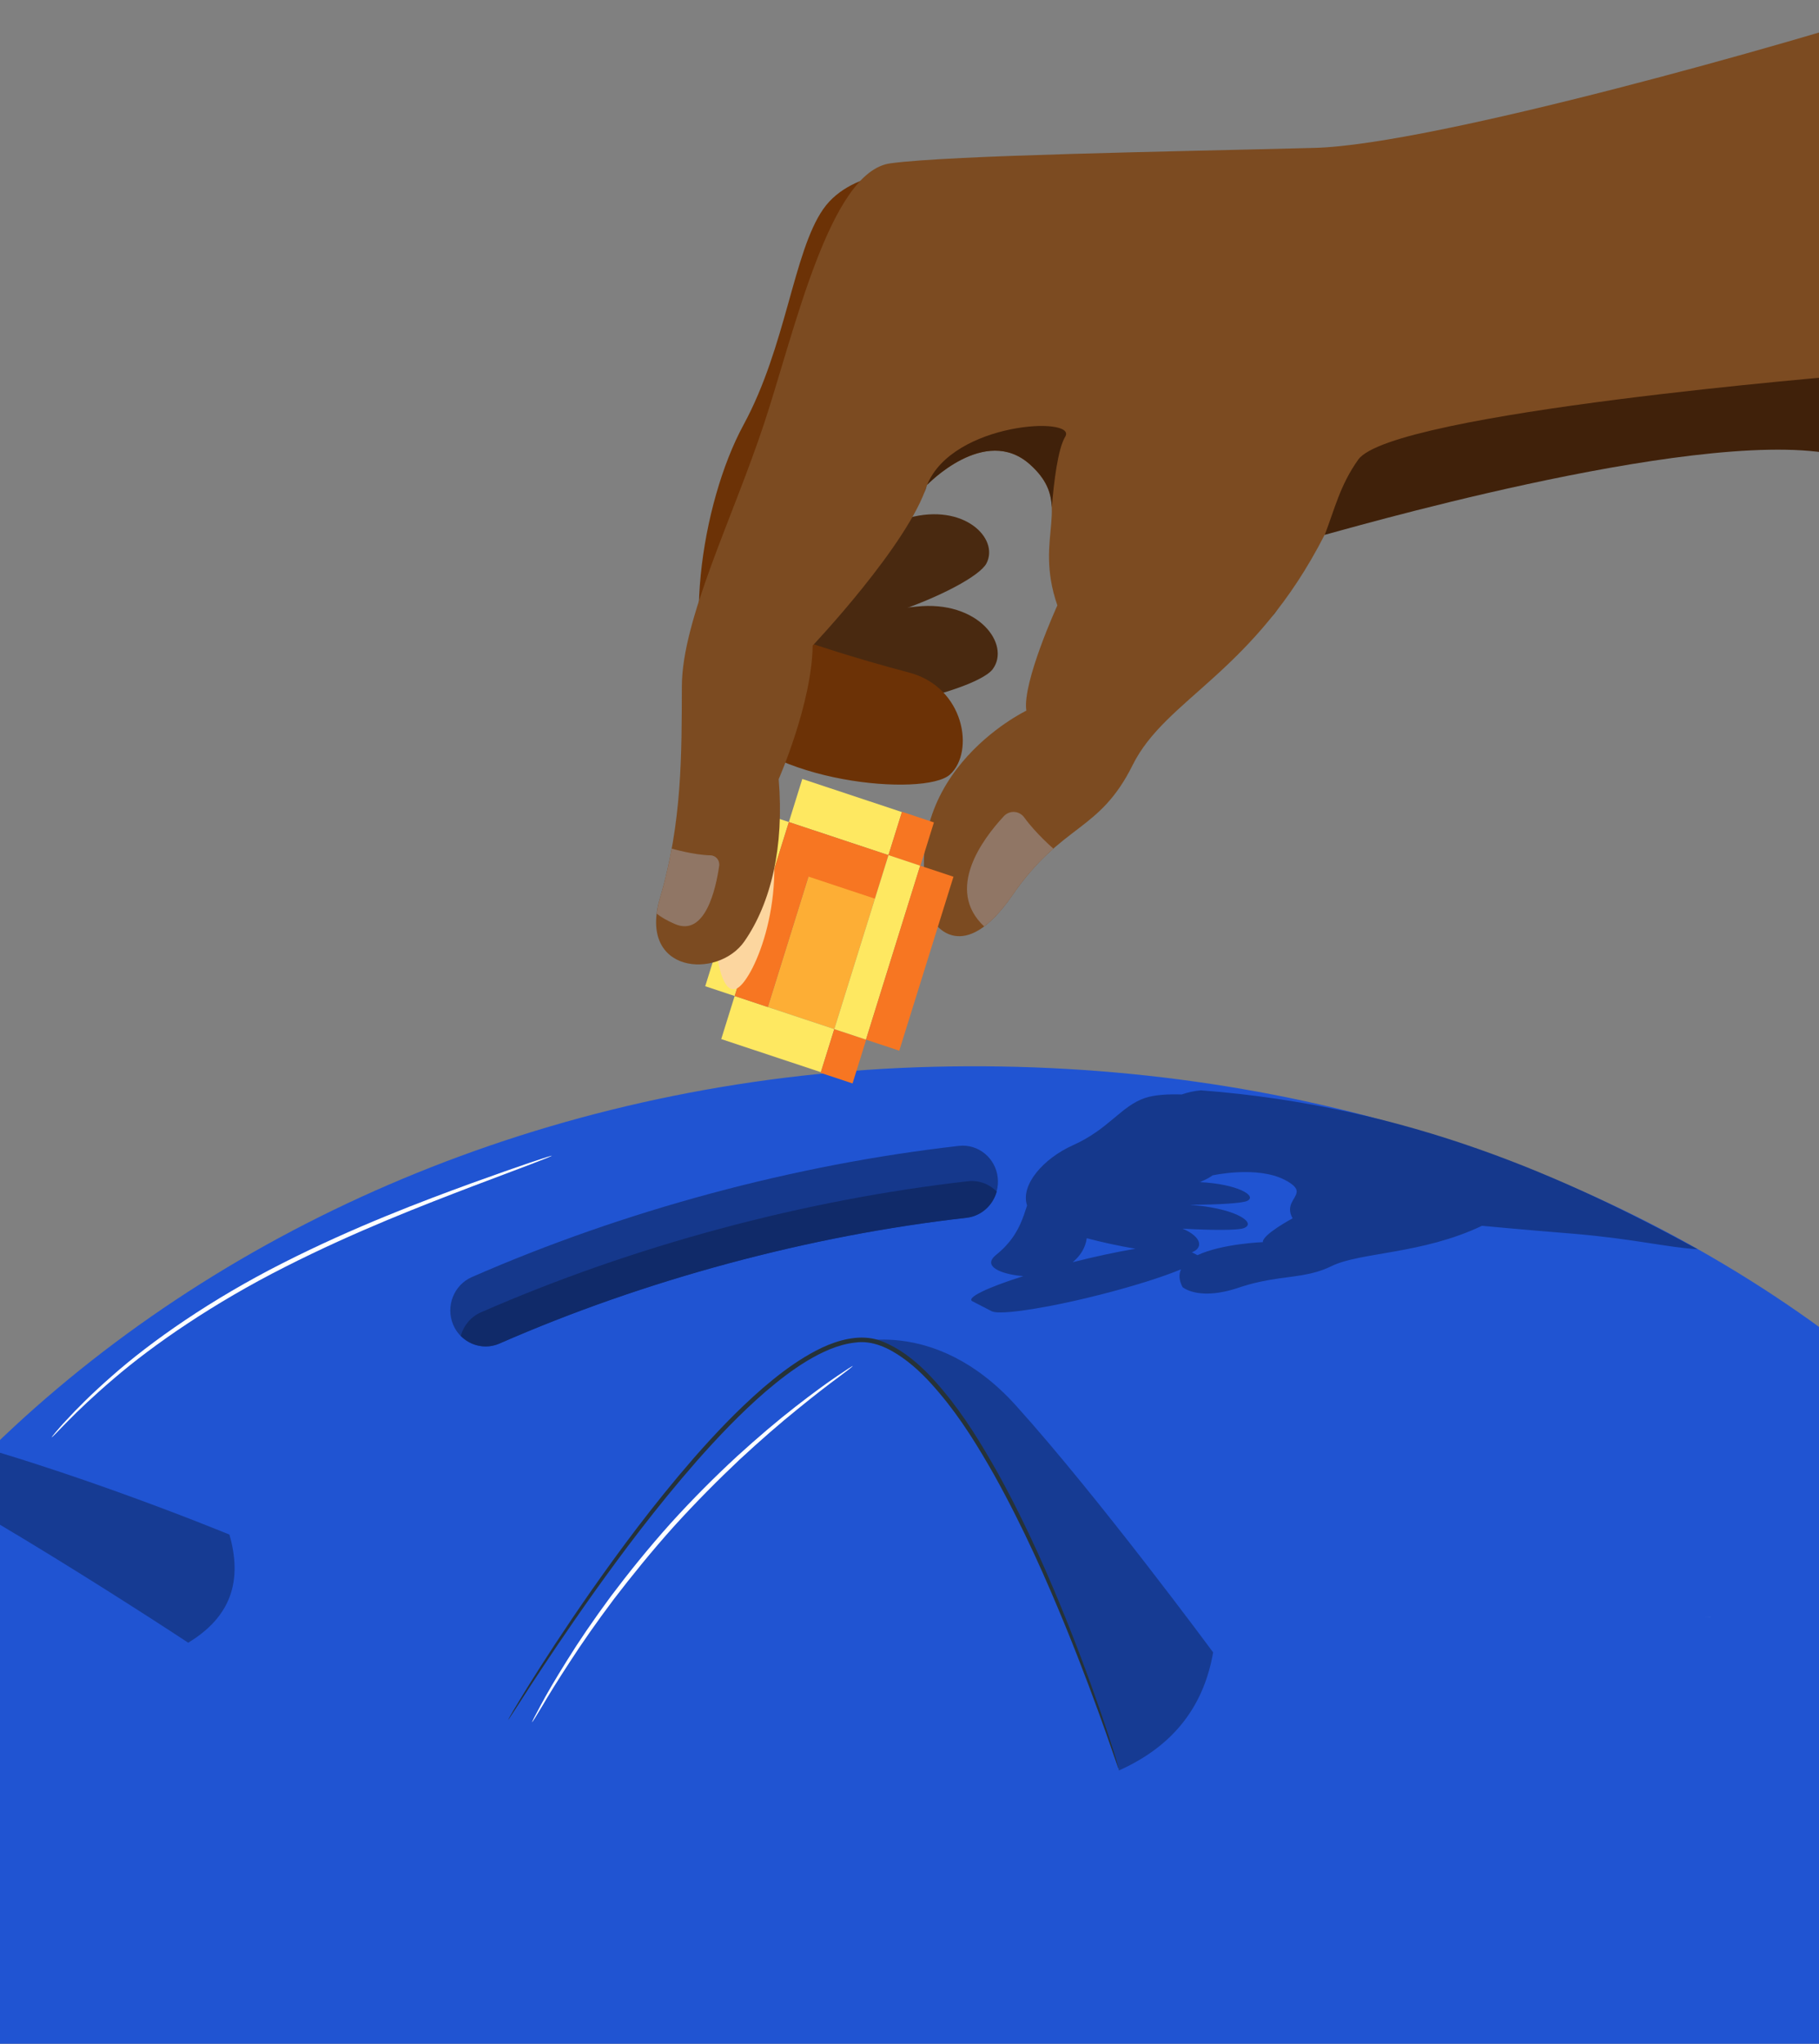 <svg width="390" height="438" viewBox="0 0 390 438" fill="none" xmlns="http://www.w3.org/2000/svg">
<rect x="0" y="0" width="390" height="438" fill="#808080" stroke="none"/>
<path d="M486.609 453.921C497.072 619.154 363.215 704.972 209.821 708.699C56.428 712.427 -70.036 607.976 -72.68 475.407C-75.325 342.839 46.869 232.346 200.263 228.618C353.656 224.891 478.247 321.623 486.627 453.921L486.609 453.921Z" fill="#2054D2"/>
<path opacity="0.3" d="M181.845 288.101C181.845 288.101 200.156 281.665 217.796 301.193C235.435 320.72 260.102 354.117 260.102 354.117C258.165 365.228 252.029 374.007 239.899 379.431L181.845 288.101Z" fill="black"/>
<path d="M108.936 368.629C108.936 368.629 162.895 278.819 188.61 287.788C214.325 296.758 239.936 379.305 239.936 379.305" fill="#2054D2"/>
<path d="M45.715 349.566L42.625 325.685C42.625 325.685 7.432 311.616 -23.955 305.067C-55.342 298.517 -61.353 305.975 -61.353 305.975L-10.52 375.637L45.698 349.585L45.715 349.566Z" fill="#2054D2"/>
<path opacity="0.3" d="M40.35 352.056C48.277 347.226 52.433 340.206 49.191 328.878C49.191 328.878 7.447 311.623 -23.957 305.075C-55.342 298.526 -61.353 305.983 -61.353 305.983L-10.522 375.637L40.332 352.056L40.35 352.056Z" fill="black"/>
<path d="M43.261 353.969C43.261 353.969 40.907 352.398 36.942 349.818C18.246 337.658 -36.36 302.956 -50.023 302.876C-68.789 302.77 -68.496 319.327 -68.204 332.122C-68.023 341.195 -59.155 419.926 -59.155 419.926" fill="#2054D2"/>
<path d="M239.935 379.305C239.935 379.305 239.84 379.121 239.705 378.769C239.55 378.361 239.375 377.823 239.142 377.155C238.619 375.672 237.901 373.594 236.971 370.943C235.054 365.565 232.23 357.798 228.368 348.353C224.487 338.928 219.658 327.767 213.118 316.031C209.803 310.202 206.136 304.138 201.455 298.603C199.134 295.836 196.576 293.149 193.554 291.015C190.568 288.9 187.061 287.189 183.325 287.729C179.622 288.137 176.146 289.792 172.985 291.683C169.806 293.612 166.89 295.89 164.14 298.238C158.642 302.991 153.809 308.121 149.357 313.148C140.511 323.257 133.284 332.989 127.362 341.269C121.459 349.567 116.898 356.448 113.776 361.218C112.251 363.574 111.063 365.417 110.212 366.728C109.822 367.318 109.521 367.792 109.272 368.154C109.059 368.477 108.934 368.63 108.934 368.63C108.934 368.63 109.003 368.441 109.198 368.099C109.409 367.72 109.692 367.227 110.045 366.62C110.806 365.33 111.956 363.432 113.461 361.001C116.49 356.158 120.958 349.223 126.805 340.852C132.671 332.518 139.86 322.693 148.705 312.528C153.137 307.464 158.006 302.296 163.54 297.486C166.326 295.099 169.26 292.802 172.511 290.834C175.744 288.886 179.292 287.172 183.25 286.74C185.202 286.524 187.235 286.718 189.059 287.44C190.864 288.144 192.547 289.095 194.104 290.198C197.219 292.404 199.814 295.146 202.155 297.951C206.892 303.577 210.542 309.698 213.858 315.546C220.4 327.357 225.175 338.574 228.984 348.058C232.756 357.56 235.507 365.367 237.297 370.785C238.192 373.494 238.874 375.609 239.305 377.058C239.501 377.745 239.658 378.283 239.777 378.711C239.875 379.082 239.916 379.268 239.898 379.288L239.935 379.305Z" fill="#263238"/>
<path d="M118.312 247.695C118.312 247.695 117.933 247.909 117.153 248.209C116.301 248.547 115.177 248.985 113.78 249.524C110.733 250.682 106.526 252.279 101.356 254.217C90.892 258.228 76.384 263.775 61.097 271.528C45.791 279.263 32.921 288.134 24.369 295.48C20.075 299.135 16.775 302.299 14.555 304.558C13.425 305.669 12.603 306.586 12.012 307.161C11.42 307.755 11.116 308.061 11.079 308.025C11.06 308.007 11.327 307.664 11.863 307.015C12.416 306.385 13.183 305.432 14.293 304.284C16.439 301.933 19.682 298.678 23.938 294.949C32.414 287.436 45.336 278.414 60.678 270.66C76.019 262.887 90.584 257.413 101.124 253.569C106.404 251.665 110.686 250.16 113.663 249.153C115.079 248.689 116.223 248.306 117.094 248.023C117.875 247.78 118.293 247.658 118.312 247.695Z" fill="white"/>
<path d="M182.866 292.728C182.866 292.728 182.615 292.996 182.056 293.422C181.426 293.905 180.633 294.505 179.66 295.239C177.551 296.788 174.561 299.088 170.944 302.04C167.308 304.973 163.101 308.612 158.576 312.803C154.071 317.049 149.265 321.863 144.469 327.146C139.692 332.465 135.409 337.772 131.63 342.693C127.906 347.65 124.706 352.238 122.151 356.194C119.578 360.13 117.576 363.361 116.249 365.639C115.612 366.684 115.099 367.539 114.673 368.223C114.301 368.812 114.088 369.117 114.069 369.099C114.05 369.08 114.19 368.759 114.507 368.133C114.877 367.432 115.353 366.541 115.935 365.441C117.168 363.109 119.096 359.805 121.595 355.814C124.075 351.804 127.238 347.161 130.942 342.148C134.684 337.172 138.985 331.827 143.761 326.489C148.575 321.169 153.417 316.353 157.978 312.143C162.558 307.971 166.821 304.367 170.531 301.488C174.223 298.61 177.287 296.383 179.453 294.926C180.463 294.247 181.294 293.702 181.962 293.256C182.54 292.886 182.847 292.71 182.866 292.728Z" fill="white"/>
<g opacity="0.2">
<path d="M365.25 346.59C365.725 346.579 366.182 346.622 366.657 346.629C366.693 346.628 366.711 346.61 366.747 346.591L365.25 346.59Z" fill="white"/>
</g>
<path d="M208.315 260.754C207.956 260.851 207.589 260.918 207.209 260.964C190.395 262.867 173.237 266.16 156.204 270.746C139.171 275.333 122.645 281.111 107.08 287.927C103.232 289.619 98.781 287.793 97.148 283.864C95.515 279.935 97.311 275.379 101.16 273.695C117.41 266.583 134.649 260.556 152.393 255.778C170.137 251 188.035 247.565 205.586 245.575C209.744 245.104 213.477 248.171 213.922 252.42C214.323 256.28 211.872 259.797 208.301 260.758L208.315 260.754Z" fill="#15388C"/>
<path d="M107.102 287.928C122.666 281.118 139.19 275.344 156.221 270.762C173.252 266.179 190.408 262.89 207.22 260.988C207.6 260.942 207.967 260.875 208.326 260.778C210.958 260.07 212.979 257.975 213.702 255.367C212.136 253.766 209.905 252.879 207.53 253.15C189.98 255.138 172.085 258.571 154.343 263.345C136.601 268.119 119.364 274.14 103.116 281.246C100.916 282.205 99.393 284.102 98.789 286.287C100.906 288.452 104.185 289.208 107.117 287.924L107.102 287.928Z" fill="#102A69"/>
<path d="M208.506 278.884L212.623 281.01C212.679 281.041 212.743 281.06 212.811 281.085C212.835 281.088 212.858 281.097 212.881 281.105C212.933 281.117 212.985 281.135 213.043 281.147C213.072 281.15 213.107 281.16 213.136 281.163C213.195 281.17 213.259 281.183 213.329 281.197C213.365 281.2 213.4 281.204 213.435 281.208C213.517 281.217 213.612 281.227 213.7 281.237C213.723 281.239 213.747 281.242 213.77 281.245C213.888 281.257 214.013 281.259 214.149 281.261C214.185 281.265 214.226 281.263 214.268 281.262C214.369 281.267 214.464 281.265 214.571 281.264C214.624 281.27 214.678 281.264 214.732 281.263C214.833 281.262 214.934 281.261 215.042 281.254C215.101 281.255 215.156 281.248 215.215 281.249C215.335 281.243 215.454 281.238 215.579 281.233C215.627 281.232 215.675 281.225 215.729 281.225C215.903 281.213 216.082 281.202 216.268 281.186C216.31 281.184 216.358 281.177 216.4 281.176C216.55 281.162 216.7 281.154 216.856 281.14C216.928 281.136 217 281.125 217.078 281.115C217.21 281.105 217.343 281.089 217.481 281.073C217.56 281.064 217.644 281.055 217.722 281.045C217.866 281.03 218.011 281.009 218.161 280.995C218.24 280.985 218.312 280.974 218.39 280.971C218.601 280.945 218.812 280.919 219.029 280.887C220.669 280.669 222.545 280.359 224.594 279.977C224.594 279.977 224.6 279.978 224.606 279.979C225.497 279.813 226.42 279.626 227.374 279.431C227.477 279.411 227.581 279.386 227.684 279.366C228.694 279.152 229.728 278.929 230.787 278.69C231.646 278.496 232.517 278.291 233.402 278.076C233.413 278.077 233.42 278.072 233.432 278.067C234.066 277.916 234.708 277.754 235.349 277.591C235.349 277.591 235.361 277.593 235.366 277.593C236.319 277.355 237.278 277.105 238.244 276.849C238.354 276.819 238.465 276.788 238.575 276.757C239.205 276.587 239.823 276.422 240.429 276.25C240.631 276.193 240.833 276.135 241.036 276.078C241.054 276.074 241.072 276.07 241.085 276.065C241.704 275.888 242.31 275.716 242.905 275.542C243.119 275.48 243.334 275.418 243.549 275.349C244.157 275.165 244.752 274.985 245.329 274.81C245.329 274.81 245.335 274.811 245.341 274.811C245.55 274.748 245.753 274.679 245.956 274.615C248.858 273.697 251.327 272.817 253.21 272.033C252.726 273.097 252.756 274.359 253.543 275.842C253.543 275.842 256.138 278.139 262.459 276.817C262.593 276.788 262.727 276.76 262.861 276.726C262.946 276.705 263.031 276.69 263.117 276.668C263.233 276.638 263.348 276.614 263.464 276.584C263.58 276.554 263.697 276.524 263.813 276.494C263.916 276.468 264.021 276.437 264.125 276.405C264.272 276.366 264.413 276.321 264.567 276.276C264.653 276.249 264.738 276.228 264.824 276.2C265.063 276.129 265.303 276.051 265.55 275.968C265.846 275.866 266.135 275.775 266.424 275.684C266.516 275.657 266.602 275.63 266.694 275.603C266.896 275.54 267.093 275.482 267.289 275.424C267.387 275.398 267.479 275.371 267.577 275.339C267.767 275.286 267.957 275.234 268.147 275.181C268.232 275.16 268.324 275.133 268.409 275.112C268.617 275.061 268.818 275.01 269.02 274.958C269.081 274.941 269.148 274.93 269.209 274.912C270.039 274.709 270.841 274.546 271.617 274.404C271.884 274.353 272.144 274.308 272.398 274.263C277.325 273.43 281.214 273.437 285.505 271.332C291.588 268.341 304.964 268.799 317.742 262.7C317.754 262.701 317.76 262.702 317.766 262.702C318.16 262.739 326.489 263.528 337.607 264.424C350.541 265.535 357.572 267.355 363.975 267.721C336.076 252.464 302.13 237.08 257.489 233.667C256.079 233.789 254.703 234.097 253.366 234.55C250.574 234.467 247.592 234.601 245.491 235.307C240.365 237.034 237.699 242.015 230.075 245.418C223.735 248.253 218.725 253.932 220.209 258.349C219.349 261.034 218.454 263.782 216.098 266.5C215.923 266.701 215.742 266.901 215.554 267.101C215.534 267.123 215.515 267.139 215.501 267.162C215.327 267.345 215.148 267.521 214.963 267.702C214.89 267.773 214.812 267.838 214.74 267.91C214.595 268.047 214.45 268.184 214.293 268.319C214.058 268.526 213.81 268.731 213.557 268.941C213.55 268.947 213.544 268.952 213.537 268.958C213.42 269.055 213.316 269.147 213.223 269.241C213.184 269.273 213.15 269.312 213.117 269.346C213.063 269.407 213.01 269.462 212.962 269.518C212.901 269.591 212.846 269.664 212.791 269.738C211.396 271.79 215.327 273.176 219.405 273.485C211.658 275.941 207.054 278.14 208.5 278.883L208.506 278.884ZM256.29 258.304C255.89 258.261 255.494 258.23 255.1 258.187C261.249 258.195 266.345 257.857 267.388 257.372C269.675 256.301 265.318 253.74 257.271 253.342C258.104 252.987 258.825 252.632 259.396 252.285C259.491 252.228 259.586 252.165 259.67 252.107C259.778 252.033 259.881 251.965 259.971 251.895C259.971 251.895 269.527 249.776 275.471 252.864C275.641 252.95 275.793 253.033 275.939 253.116C275.984 253.14 276.023 253.168 276.068 253.191C276.174 253.252 276.275 253.312 276.37 253.371C276.41 253.393 276.449 253.416 276.482 253.444C276.604 253.524 276.716 253.598 276.821 253.676C276.832 253.683 276.843 253.691 276.853 253.704C276.948 253.769 277.03 253.839 277.112 253.903C277.14 253.925 277.167 253.952 277.2 253.974C277.261 254.023 277.315 254.078 277.369 254.127C277.391 254.147 277.418 254.175 277.439 254.195C277.504 254.263 277.568 254.331 277.621 254.398C277.637 254.412 277.641 254.431 277.657 254.445C277.699 254.498 277.736 254.545 277.767 254.597C277.782 254.623 277.797 254.649 277.812 254.675C277.838 254.715 277.857 254.76 277.877 254.798C277.886 254.824 277.901 254.85 277.911 254.869C277.935 254.927 277.958 254.99 277.97 255.047C277.973 255.071 277.977 255.096 277.987 255.116C277.995 255.153 278.003 255.191 278.004 255.234C278.001 255.264 278.01 255.289 278.007 255.319C278.004 255.356 278.006 255.386 278.009 255.423C278.005 255.454 278.003 255.478 278 255.508C277.864 256.946 275.563 258.266 277.132 261.105C277.132 261.105 270.611 264.598 270.761 266.202C270.761 266.202 261.997 266.526 256.746 268.997L255.543 268.378C257.981 267.464 257.743 265.099 253.549 263.313C259.923 263.675 265.212 263.663 266.509 263.255C269.6 262.284 265.577 259.197 256.284 258.303L256.29 258.304ZM233.01 265.363C236.396 266.268 240.07 267.039 243.441 267.619C239.593 268.264 234.911 269.258 229.995 270.501C231.66 269.118 232.718 267.395 233.01 265.363Z" fill="#15388C"/>
<path d="M168.741 100.631L172.794 116.437C172.794 116.437 182.926 114.242 194.797 110.988C206.668 107.734 214.288 115.381 211.502 120.735C208.716 126.088 177.034 139.164 163.049 134.287C162.33 134.038 161.638 133.732 160.952 133.401L168.749 100.639L168.741 100.631Z" fill="#492910"/>
<path d="M168.697 100.81L171.816 132.06C171.816 132.06 183.104 131.453 196.442 130.003C209.78 128.553 216.737 138.118 212.85 143.396C208.969 148.673 172.646 157.267 158.369 149.586C157.988 149.384 157.613 149.157 157.246 148.93L168.704 100.802L168.697 100.81Z" fill="#492910"/>
<path d="M198.067 36.558C198.067 36.558 182.877 35.643 176.489 44.832C170.101 54.02 168.558 74.22 159.419 91.041C150.28 107.863 145.61 139.237 154.812 153.548C164.014 167.858 198.315 170.849 203.674 165.993C209.032 161.138 206.813 147.252 194.874 144.125C182.935 140.999 173.076 137.617 173.076 137.617L198.067 36.558Z" fill="#6C3206"/>
<path d="M173.367 187.766L187.613 192.496L178.871 220.547L164.625 215.816L173.367 187.766Z" fill="#FDAE35"/>
<path d="M157.513 213.455L178.871 220.547L175.994 229.778L154.636 222.687L157.513 213.455Z" fill="#FEE861"/>
<path d="M162.823 174.077L169.133 176.172L157.513 213.454L151.203 211.359L162.823 174.077Z" fill="#FEE861"/>
<path d="M172.013 166.941L193.371 174.033L190.494 183.265L169.136 176.173L172.013 166.941Z" fill="#FEE861"/>
<path d="M178.872 220.543L185.711 222.814L182.789 232.19L175.95 229.92L178.872 220.543Z" fill="#F77622"/>
<path d="M190.492 183.265L187.584 192.595L173.341 187.865L164.629 215.817L157.515 213.455L169.134 176.173L190.492 183.265Z" fill="#F77622"/>
<g style="mix-blend-mode:multiply">
<path d="M153.537 203.104C153.537 203.104 154.424 213.236 157.84 211.901C161.255 210.567 168.958 193.405 164.839 175.593C164.839 175.593 153.955 200.477 153.544 203.102L153.537 203.104Z" fill="#FCD69F"/>
</g>
<path d="M163.739 91.044C170.378 71.005 177.875 36.765 190.902 35.003C203.929 33.242 251.23 32.493 281.798 31.697C307.479 31.036 385.522 8.846 409.927 0.851L393.581 94.075C370.502 89.924 346.837 90.638 284.006 114.611C268.86 144.287 250.012 149.527 242.837 163.971C235.662 178.424 227.734 176.404 217.052 191.867C206.371 207.329 200.267 197.643 200.267 197.643C189.882 166.733 220.046 152.303 220.046 152.303C219.138 146.323 226.702 129.741 226.702 129.741C221.446 114.562 230.419 108.082 220.793 99.511C211.159 90.94 198.772 103.915 198.772 103.915C194.814 116.621 174.234 138.356 174.234 138.356C174.078 150.764 166.952 166.976 166.952 166.976C168.169 181.482 165.296 193.531 159.611 201.731C153.925 209.932 136.711 208.685 141.504 192.459C146.297 176.233 146.145 161.423 146.191 147.068C146.236 132.713 157.098 111.067 163.738 91.028L163.739 91.044Z" fill="#7C4B21"/>
<path d="M144.024 181.866C144.024 181.866 148.739 183.238 152.328 183.307C153.488 183.33 154.37 184.388 154.195 185.567C153.489 190.466 151.202 200.818 144.708 198.033C143.02 197.308 141.757 196.559 140.806 195.809C140.937 194.77 141.156 193.667 141.507 192.467C142.57 188.874 143.381 185.348 144.01 181.884L144.024 181.866Z" fill="#907665"/>
<path d="M225.856 181.863C223.131 184.258 220.215 187.299 217.058 191.866C214.839 195.077 212.817 197.195 211.008 198.546C202.592 190.657 210.615 179.875 215.227 174.917C216.47 173.585 218.564 173.728 219.627 175.219C222.035 178.563 225.849 181.871 225.849 181.871L225.856 181.863Z" fill="#907665"/>
<path d="M273.888 130.677C273.47 131.22 273.051 131.739 272.632 132.258C272.981 131.736 273.392 131.21 273.888 130.677Z" fill="#40210A"/>
<path d="M284.035 114.609C286.183 109.034 287.305 103.991 291.208 98.505C298.446 88.334 396.569 80.399 396.569 80.399L392.563 97.244C362.378 91.672 285.113 114.463 284.035 114.609Z" fill="#40210A"/>
<path d="M193.385 173.975L200.234 176.249L197.33 185.567L190.481 183.293L193.385 173.975Z" fill="#F77622"/>
<path d="M228.386 93.582C226.786 96.251 225.937 103.444 225.512 108.768C225.386 105.601 224.38 102.701 220.801 99.51C211.167 90.939 198.78 103.914 198.78 103.914C204.293 90.411 231.056 89.148 228.394 93.582L228.386 93.582Z" fill="#40210A"/>
<path d="M198.773 103.915C198.599 104.487 198.372 105.079 198.13 105.68C198.32 105.107 198.523 104.517 198.773 103.915Z" fill="#40210A"/>
<path d="M190.493 183.264L197.289 185.521L185.67 222.803L178.874 220.546L190.493 183.264Z" fill="#FEE861"/>
<path d="M197.286 185.521L204.426 187.891L192.806 225.173L185.667 222.803L197.286 185.521Z" fill="#F77622"/>
</svg>
